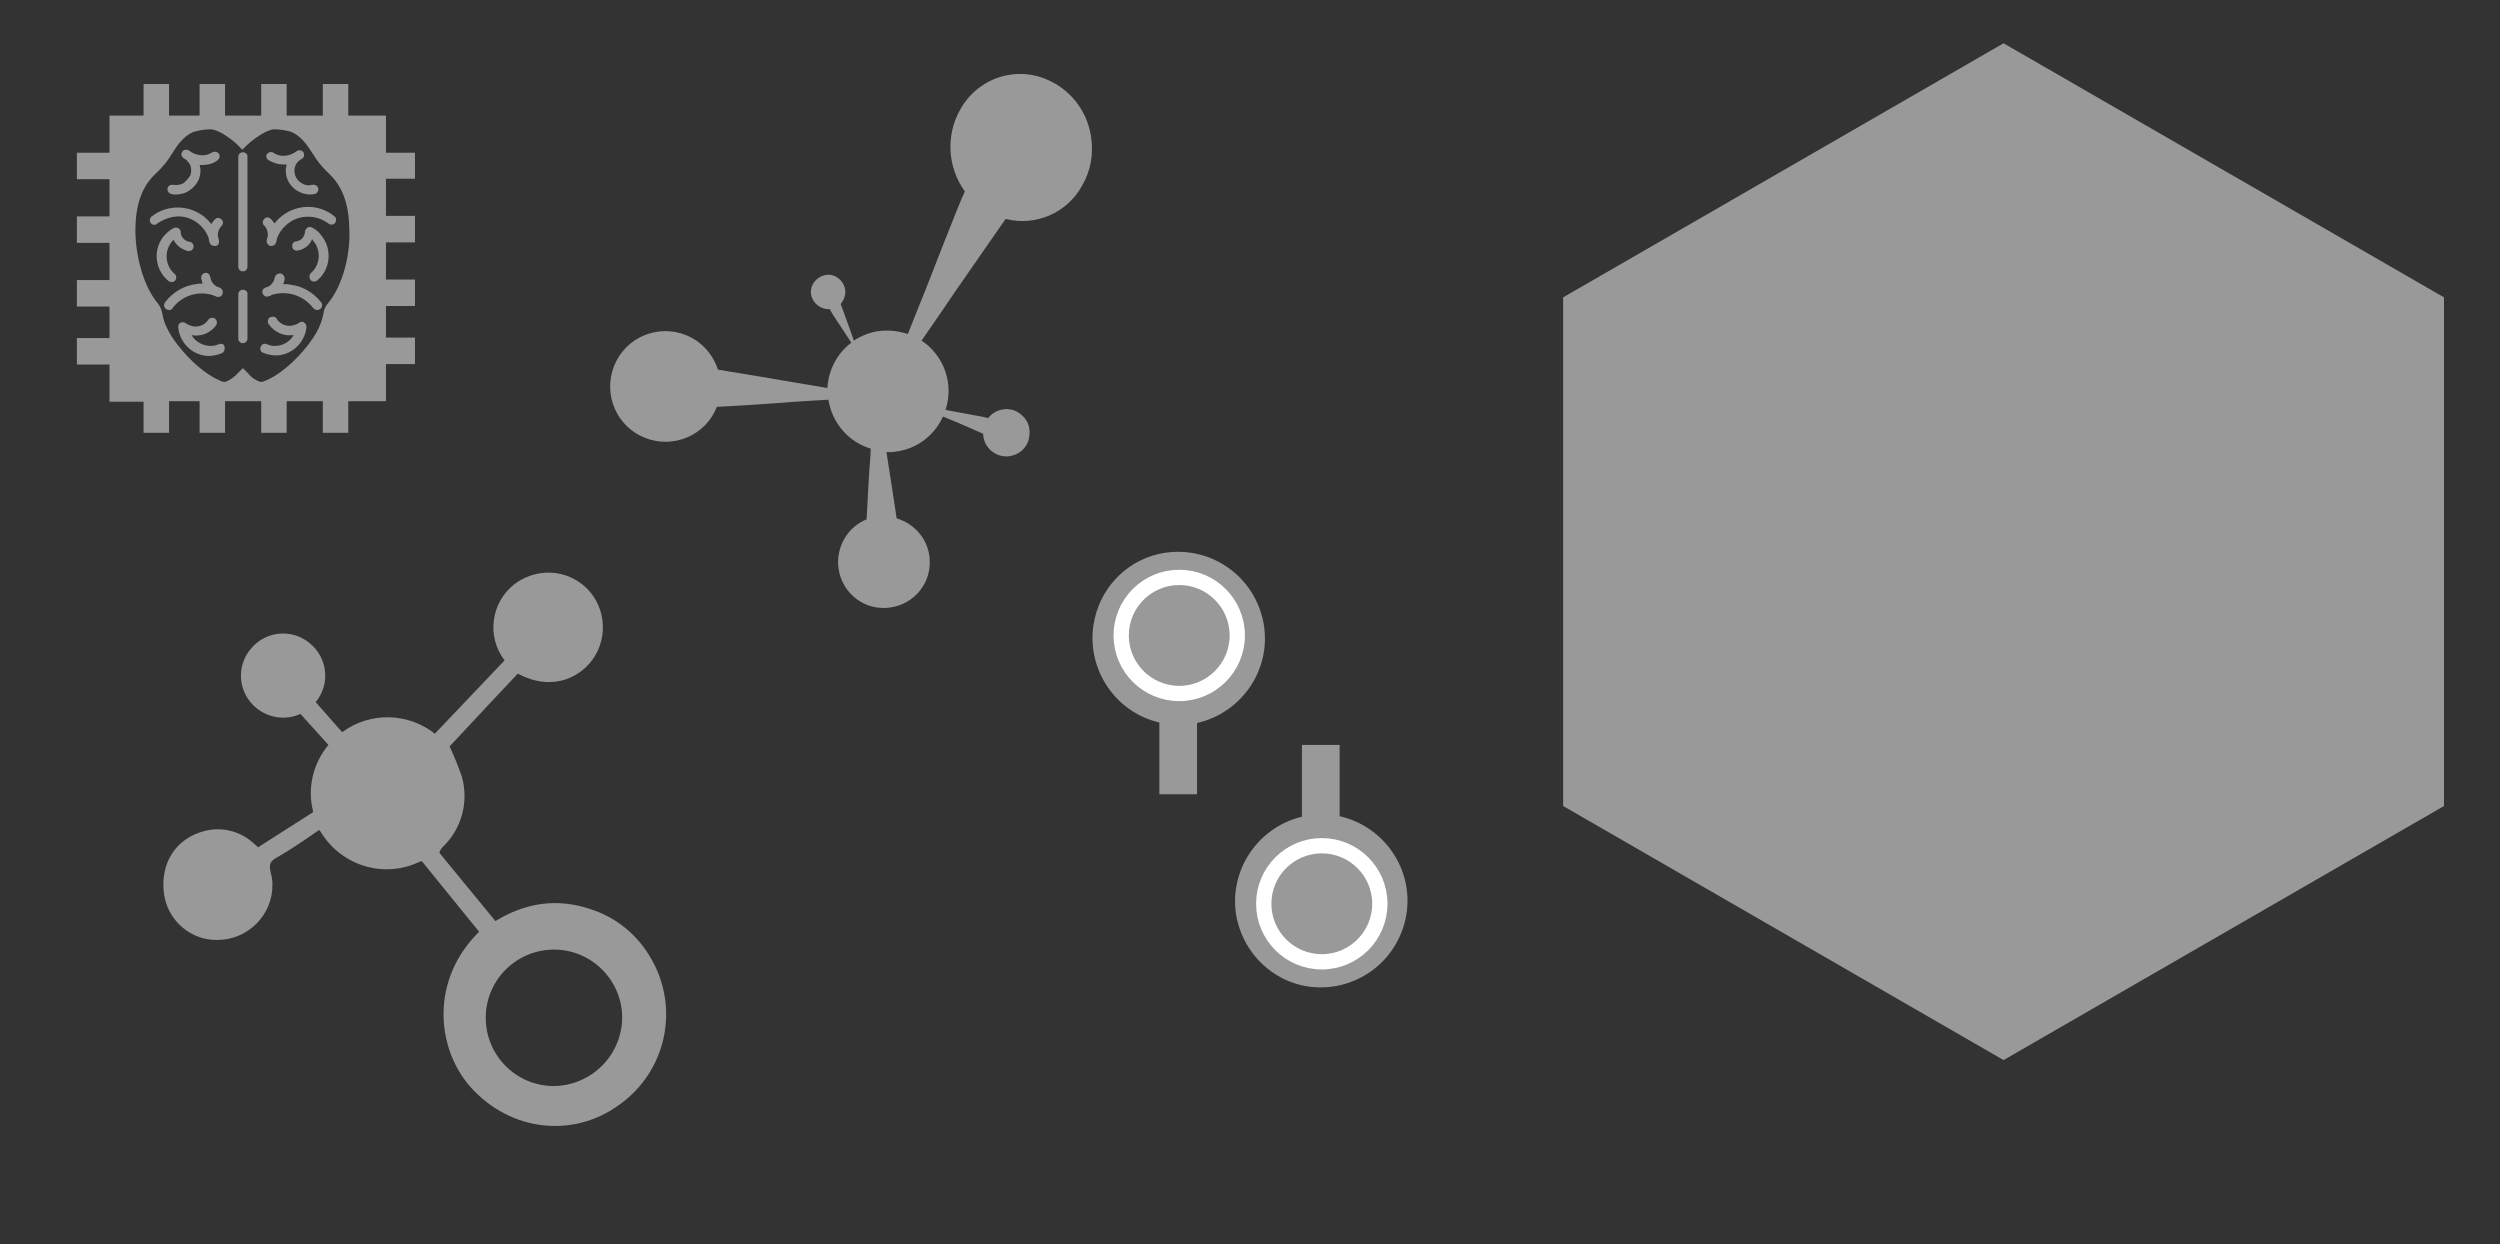 <?xml version="1.0" encoding="utf-8"?>
<!-- Generator: Adobe Illustrator 24.0.1, SVG Export Plug-In . SVG Version: 6.00 Build 0)  -->
<svg version="1.1" id="Layer_1" xmlns="http://www.w3.org/2000/svg" xmlns:xlink="http://www.w3.org/1999/xlink" x="0px" y="0px"
	 viewBox="0 0 491 244.4" style="enable-background:new 0 0 491 244.4;" xml:space="preserve">
<rect x="0" y="0" width="491" height="244.4" fill="#333333" stroke="none"/>
<style type="text/css">
	.st0{fill:#999999;}
	.st1{fill:#999999;stroke:#FFFFFF;stroke-width:3;}
</style>
<title>gg-paas-product-line-concepts</title>
<path class="st0" d="M127.9,188.3c-2.6-4.6-6.8-8.1-11.8-9.7c-6.7-2.3-12.9-1.3-18.8,2.3l-11-13.4c0.1-0.4,0.3-0.8,0.6-1.1
	c3.8-3.6,5.2-8.9,3.8-13.9c-0.7-2-1.5-4-2.4-5.9l8.5-9.1l4.9-5.2c7.1,3.8,12.8,0.4,15.1-3.4c3.1-5,1.6-11.7-3.4-14.8
	c-3.8-2.4-8.6-2.1-12.2,0.5c-4.8,3.6-5.7,10.4-2.1,15.1c0,0,0,0,0,0l-13.7,14.4c-5.3-4.2-12.8-4.3-18.2-0.3l-5.2-5.9
	c2.9-3.5,2.4-8.7-1.2-11.6c-3.5-2.9-8.7-2.4-11.6,1.2c-2.9,3.5-2.4,8.7,1.2,11.6c2.4,1.9,5.6,2.4,8.4,1.2c0.1,0,0.2-0.1,0.2-0.1
	l5.5,6.1c-3,3.6-4.2,8.5-3,13.1c0,0,0,0,0,0.1l-10.8,6.9c-0.2-0.2-0.5-0.4-0.7-0.6c-2.6-2.5-6.3-3.5-9.8-2.6
	c-5.6,1.4-8.8,6.3-8,12.3c0.7,5.3,5.3,9.3,10.7,9.1c5.9-0.1,10.7-5,10.6-10.9c0-0.8-0.1-1.5-0.3-2.2c-0.4-1.6-0.3-2.3,1.2-3.1
	c2.8-1.6,5.4-3.4,8-5.2l0.3-0.2c0.1,0.1,0.2,0.3,0.3,0.4c4,6.6,12.3,9.2,19.3,5.9c0.2-0.1,0.4-0.2,0.6-0.1l11.2,13.8
	c-9.6,9.4-8.5,22.9-1.6,30.6c7.8,8.6,20,10,29.1,3.4C130.9,210.4,133.5,198,127.9,188.3z M108.6,213.3c-7.4-0.1-13.3-6.2-13.2-13.6
	s6.2-13.3,13.6-13.2c7.3,0.1,13.2,6.1,13.2,13.4C122.1,207.4,116,213.3,108.6,213.3L108.6,213.3z"/>
<path class="st0" d="M228.6,108.6c9.3-1.5,18,4.7,19.6,14c1.5,8.9-4.3,17.4-13.1,19.4v14h-7.4v-14.1c-9.1-2.1-14.8-11.3-12.7-20.4
	C216.5,114.8,221.9,109.7,228.6,108.6L228.6,108.6z"/>
<circle class="st1" cx="231.6" cy="124.8" r="11.4"/>
<path class="st0" d="M256.6,193.7c9.3,1.5,18-4.7,19.6-14c1.5-8.9-4.3-17.4-13.1-19.4v-14h-7.4v14.1c-9.1,2.2-14.8,11.3-12.7,20.4
	C244.6,187.5,250,192.6,256.6,193.7L256.6,193.7z"/>
<circle class="st1" cx="259.6" cy="177.5" r="11.4"/>
<path class="st0" d="M207.7,16.7c3.6,2.3,6,6,6.6,10.3l0,0c0.5,3.3-0.1,6.6-1.8,9.5c-2.9,5.3-9.1,8-15,6.5
	c-3.8,5.5-9.6,13.8-10,14.4c-0.3,0.5-3.4,5-6.5,9.5c4.4,2.9,6.4,8.5,4.7,13.6l1.6,0.3c0.3,0.1,6.3,1.1,6.7,1.3c0,0,0,0.1,0,0.1
	c1.5-2,4.4-2.5,6.4-0.9c1.2,0.9,1.9,2.3,1.8,3.8l0,0c0,0.5-0.1,0.9-0.2,1.4c-0.8,2.4-3.4,3.7-5.8,2.9c-1.8-0.6-3.1-2.3-3.1-4.2
	c-2-0.9-5.2-2.3-5.5-2.4l-2.4-1c-1.7,3.8-5.2,6.4-9.3,6.9c-0.6,0.1-1.2,0.1-1.8,0.1c0.3,1.7,2,13,2,13c3.7,1.1,6.4,4.4,6.5,8.3l0,0
	c0.2,5-3.7,9.1-8.7,9.3c-5,0.2-9.1-3.7-9.3-8.7c-0.1-3.8,2.1-7.3,5.6-8.7c0.2-4.2,0.6-11.1,0.7-11.7c0-0.2,0.1-1,0.1-2.2
	c-4.4-1.3-7.6-5.1-8.3-9.6l-6.6,0.4c-0.7,0.1-12.3,0.9-15.3,1c-2.2,5.6-8.5,8.3-14.1,6.1c-5.6-2.2-8.3-8.5-6.1-14.1
	c2.2-5.6,8.5-8.3,14.1-6.1c3,1.2,5.3,3.7,6.3,6.8c5.1,0.8,12.6,2.1,13.2,2.2l8.3,1.4c0.2-3.5,1.9-6.8,4.7-8.9
	c-0.7-1-1.4-2.2-1.5-2.3s-2.6-3.9-2.7-4.2l0.1-0.1c-1.8,0.2-3.5-1.1-3.8-2.9s1.1-3.5,2.9-3.8s3.5,1.1,3.8,2.9c0.1,1-0.2,2-0.9,2.8
	c0.6,1.5,1.4,3.9,1.5,4.1c0.1,0.2,0.6,1.7,1.1,3.1c1.5-1,3.3-1.7,5.1-1.9l0,0c1.8-0.2,3.7,0,5.5,0.6c1.7-4.2,3.2-8.1,3.4-8.5
	c0.4-1,6.9-17.8,7.8-19.5c-3.4-4.7-3.8-11-0.9-16.1c3.6-6.5,11.7-8.9,18.2-5.3C207.2,16.4,207.4,16.5,207.7,16.7z"/>
<path class="st0" d="M43,67.6c-1.6,0.7-3.4,0.3-4.7-0.9c-0.3-0.3-0.5-0.6-0.7-0.9c0.8,0.2,1.6,0.1,2.3-0.1c1-0.3,2-1,2.6-1.9
	c0.2-0.5,0.1-1-0.4-1.3c-0.4-0.2-0.9-0.1-1.2,0.3c-0.4,0.6-0.9,1-1.6,1.2c-0.7,0.2-1.4,0.2-2-0.1c-0.3-0.1-0.5-0.2-0.8-0.4
	c-0.4-0.3-1-0.3-1.3,0.1c-0.2,0.2-0.2,0.4-0.2,0.7c0.3,3,2.7,5.4,5.7,5.6h0.4c0.8,0,1.6-0.2,2.4-0.5c0.5-0.2,0.7-0.7,0.6-1.2
	C44.1,67.6,43.6,67.4,43,67.6C43.1,67.6,43,67.6,43,67.6L43,67.6z"/>
<path class="st0" d="M41.9,58c0.2,0.1,0.5,0.2,0.7,0.3c0.5,0.1,1-0.1,1.1-0.6c0.2-0.5-0.1-1-0.5-1.2l-0.6-0.2
	c-0.3-0.2-0.6-0.4-0.8-0.7c-0.3-0.3-0.4-0.7-0.5-1.2c-0.1-0.5-0.5-0.9-1-0.8c0,0,0,0,0,0c-0.5,0.1-0.8,0.5-0.8,1
	c0.1,0.4,0.2,0.8,0.3,1.1c-0.5,0-0.9,0-1.3,0.1c-2.4,0.3-4.6,1.6-6.1,3.6c-0.3,0.4-0.2,1,0.2,1.3c0.2,0.1,0.4,0.2,0.6,0.2
	c0.3,0,0.6-0.1,0.7-0.4C35.7,58.1,38.9,57,41.9,58L41.9,58z"/>
<path class="st0" d="M47.7,56.9c-0.5,0-0.9,0.4-0.9,0.9c0,0,0,0,0,0v8.7c0,0.5,0.4,0.9,0.9,0.9c0.5,0,0.9-0.4,0.9-0.9v-8.7
	C48.7,57.3,48.2,56.9,47.7,56.9C47.7,56.9,47.7,56.9,47.7,56.9z"/>
<path class="st0" d="M33.6,38.1c0.3,0.1,0.7,0.1,1,0.1c0.8,0,1.6-0.2,2.3-0.6c1-0.6,1.8-1.5,2.2-2.5c0.3-0.9,0.4-1.8,0.1-2.7
	c0.2,0,0.5,0,0.7,0c1,0,2-0.3,2.8-0.9c0.4-0.3,0.6-0.8,0.3-1.3c0,0,0,0,0,0c-0.3-0.4-0.8-0.5-1.3-0.3c-0.6,0.4-1.2,0.6-1.9,0.6
	c-0.8,0-1.5-0.2-2.2-0.6c-0.2-0.2-0.4-0.3-0.6-0.4c-0.4-0.2-1-0.1-1.2,0.3c-0.3,0.4-0.2,0.9,0.2,1.2c0.2,0.2,0.4,0.3,0.6,0.4
	c0.3,0.3,0.6,0.7,0.8,1.1c0.2,0.6,0.2,1.3,0,1.9C37,35.1,36.5,35.6,36,36c-0.6,0.3-1.3,0.4-2,0.3c-0.5-0.1-1,0.2-1.1,0.7
	C32.8,37.5,33.1,37.9,33.6,38.1L33.6,38.1z"/>
<path class="st0" d="M33.1,55.2c0.2,0.1,0.4,0.2,0.6,0.2c0.3,0,0.5-0.1,0.7-0.3c0.3-0.4,0.3-1-0.1-1.3c-1.9-1.6-2.1-4.5-0.5-6.4
	c0.1-0.1,0.2-0.2,0.3-0.3c0.5,1.1,1.6,1.9,2.8,2.2c0.5,0.1,1-0.2,1.1-0.7c0.1-0.5-0.2-1-0.7-1.1c0,0-0.1,0-0.1,0
	c-0.6-0.1-1.2-0.5-1.5-1.1c-0.1-0.2-0.2-0.5-0.2-0.8c0-0.5-0.4-0.9-1-0.9c-0.1,0-0.3,0-0.4,0.1c-2.6,1.4-3.9,4.3-3.1,7.2
	C31.3,53.1,32,54.3,33.1,55.2z"/>
<path class="st0" d="M35.2,42.5c2.6,0.1,4.9,1.8,5.8,4.3c0,0.3,0.1,0.6,0.2,0.9c0.1,0.4,0.5,0.6,0.9,0.6c0.1,0,0.2,0,0.3,0
	c0.5-0.1,0.7-0.6,0.6-1.1c-0.1-0.3-0.1-0.5-0.2-0.8c-0.1-0.7,0.2-1.5,0.7-2c0.4-0.4,0.4-1,0-1.3c0,0,0,0,0,0c-0.4-0.4-0.9-0.4-1.3,0
	c0,0,0,0,0,0c-0.3,0.3-0.5,0.6-0.7,0.9c-0.3-0.4-0.6-0.7-0.9-1c-3-2.8-7.6-3-10.8-0.5c-0.4,0.3-0.5,0.9-0.2,1.3
	c0.3,0.4,0.9,0.5,1.3,0.1C32.2,43,33.7,42.5,35.2,42.5z"/>
<path class="st0" d="M47.7,29.9c-0.5,0-0.9,0.4-0.9,0.9v21.6c0,0.5,0.4,0.9,0.9,0.9c0.5,0,0.9-0.4,0.9-0.9V30.8
	C48.7,30.3,48.2,29.9,47.7,29.9C47.7,29.9,47.7,29.9,47.7,29.9z"/>
<path class="st0" d="M54.8,42.9c-0.3,0.3-0.6,0.6-0.9,1c-0.2-0.3-0.4-0.6-0.7-0.9c-0.4-0.4-1-0.4-1.3,0c0,0,0,0,0,0
	c-0.4,0.4-0.4,1,0,1.3c0.3,0.3,0.5,0.7,0.6,1.1c0.1,0.3,0.1,0.7,0.1,1c-0.1,0.3-0.2,0.5-0.2,0.8c-0.1,0.5,0.2,0.9,0.6,1.1
	c0.1,0,0.2,0,0.3,0c0.4,0,0.7-0.2,0.9-0.6c0.1-0.3,0.2-0.6,0.2-0.9c0.4-1,0.9-1.8,1.7-2.5c2.3-2.2,5.9-2.3,8.4-0.4
	c0.4,0.3,1,0.3,1.3-0.1c0,0,0,0,0,0c0.3-0.4,0.3-1-0.1-1.3c0,0,0,0,0,0C62.4,39.8,57.8,40.1,54.8,42.9L54.8,42.9z"/>
<path class="st0" d="M81.5,35.2V30h-5.7v-7.3h-7.4v-6.2h-5v6.2h-7.1v-6.2h-5v6.2h-7.1v-6.2h-5v6.2h-6v-6.2h-5v6.2h-6.7V30h-6.4v5.2
	h6.4v7.3h-6.4v5.2h6.4v7.3h-6.4v5.2h6.4v6.2h-6.4v5.2h6.4v7.3h6.7V85h5v-6.2h6V85h5v-6.2h7.1V85h5v-6.2h7.1V85h5v-6.2h7.4v-7.3h5.7
	v-5.2h-5.7v-6.2h5.7v-5.2h-5.7v-7.3h5.7v-5.2h-5.7v-7.3H81.5z M64.3,59.7c-0.5,0.6-0.7,1.3-0.8,2c-0.2,1.2-0.7,2.4-1.3,3.5
	c-1.5,2.8-5.8,7.8-10.1,9.6h-0.1l-0.2,0.1C51.6,75,51.4,75,51.1,75c-0.9-0.3-1.8-0.9-2.4-1.7l-1-1l-1,1c-0.7,0.8-1.5,1.3-2.4,1.7
	c-0.3,0-0.5,0-0.8-0.1l-0.2-0.1l0,0C39,73,34.7,68,33.2,65.2c-0.6-1.1-1.1-2.2-1.3-3.5c-0.1-0.7-0.4-1.4-0.8-2
	c-3.2-3.7-4.6-10.3-4.5-14.9c0.1-7.2,3-9.8,4.5-11.2c1-1,1.9-2.1,2.6-3.3c1.2-1.9,2.4-3.6,4.3-4.4c1.1-0.3,2.2-0.5,3.3-0.5
	c1.6,0,4.2,1.9,5.4,3.1l0.9,0.9l0.9-0.9c1.3-1.2,3.9-3.1,5.4-3.1c1.1,0,2.3,0.2,3.3,0.5c1.9,0.8,3.1,2.5,4.3,4.4
	c0.7,1.2,1.6,2.3,2.6,3.3c1.5,1.4,4.4,4.1,4.5,11.2C68.9,49.4,67.5,56,64.3,59.7z"/>
<path class="st0" d="M61.3,44.7c-0.3-0.2-0.6-0.2-0.9,0c-0.3,0.2-0.5,0.5-0.5,0.8c0,0.3-0.1,0.5-0.2,0.8c-0.3,0.6-0.8,1-1.5,1.1
	c-0.5,0-0.9,0.5-0.8,1c0,0.5,0.5,0.9,1,0.8c0,0,0.1,0,0.1,0c1.2-0.2,2.3-1,2.8-2.2c0.4,0.5,0.8,1,1,1.6c0.7,1.8,0.2,3.8-1.3,5.1
	C60.7,54,60.7,54.6,61,55c0,0,0,0,0,0c0.2,0.2,0.4,0.3,0.7,0.3c0.2,0,0.4-0.1,0.6-0.2c2.7-2.3,3-6.3,0.7-9
	C62.6,45.5,61.9,45,61.3,44.7L61.3,44.7z"/>
<path class="st0" d="M52.8,31.5c0.9,0.5,1.8,0.8,2.8,0.8c0.2,0,0.5,0,0.7,0c-0.7,2.5,0.8,5,3.3,5.7c0.4,0.1,0.8,0.2,1.2,0.2
	c0.3,0,0.7,0,1-0.1c0.5-0.1,0.8-0.6,0.7-1.1c-0.1-0.5-0.6-0.8-1.1-0.7c0,0-0.1,0-0.1,0c-0.7,0.2-1.4,0.1-2-0.3
	c-0.6-0.3-1.1-0.9-1.3-1.5c-0.4-1.1-0.1-2.3,0.8-3c0.2-0.1,0.4-0.3,0.6-0.4c0.4-0.3,0.4-0.8,0.2-1.2c-0.3-0.4-0.8-0.5-1.2-0.3
	c-0.2,0.1-0.4,0.3-0.6,0.4c-0.7,0.4-1.4,0.6-2.2,0.6c-0.7,0-1.3-0.2-1.9-0.6c-0.4-0.3-1-0.1-1.3,0.3C52.2,30.7,52.3,31.2,52.8,31.5
	C52.8,31.5,52.8,31.5,52.8,31.5z"/>
<path class="st0" d="M59.7,63.3c-0.3-0.2-0.7-0.1-1,0.1c-0.2,0.2-0.5,0.3-0.8,0.4c-1.3,0.5-2.8,0-3.5-1.1c-0.2-0.5-0.8-0.6-1.3-0.4
	c-0.5,0.2-0.6,0.8-0.4,1.3c0,0,0.1,0.1,0.1,0.1c1.1,1.6,3,2.4,4.9,2.1c-0.2,0.3-0.4,0.6-0.7,0.9c-1.2,1.2-3.1,1.6-4.6,0.9
	c-0.5-0.2-1,0-1.2,0.5c-0.2,0.5,0,1,0.5,1.2c0.8,0.3,1.6,0.5,2.4,0.5h0.4c3-0.2,5.4-2.6,5.7-5.6C60.2,63.9,60,63.5,59.7,63.3z"/>
<path class="st0" d="M57,55.9c-0.4-0.1-0.9-0.1-1.4-0.1c0.2-0.4,0.3-0.7,0.3-1.1c0-0.5-0.4-1-0.9-1c-0.5,0-0.9,0.3-1,0.7
	c-0.1,0.4-0.2,0.8-0.5,1.2c-0.2,0.3-0.5,0.5-0.8,0.7l-0.6,0.2c-0.5,0.2-0.7,0.7-0.5,1.2c0.2,0.4,0.6,0.7,1.1,0.5
	c0.3-0.1,0.5-0.1,0.7-0.3c3-0.9,6.2,0.1,8.1,2.6c0.2,0.2,0.5,0.4,0.8,0.4c0.2,0,0.4-0.1,0.6-0.2c0.4-0.3,0.5-0.9,0.2-1.3
	C61.6,57.5,59.5,56.2,57,55.9z"/>
<polygon class="st0" points="480,158.3 480,58.4 393.5,8.5 307,58.4 307,158.3 393.5,208.2 "/>
</svg>
